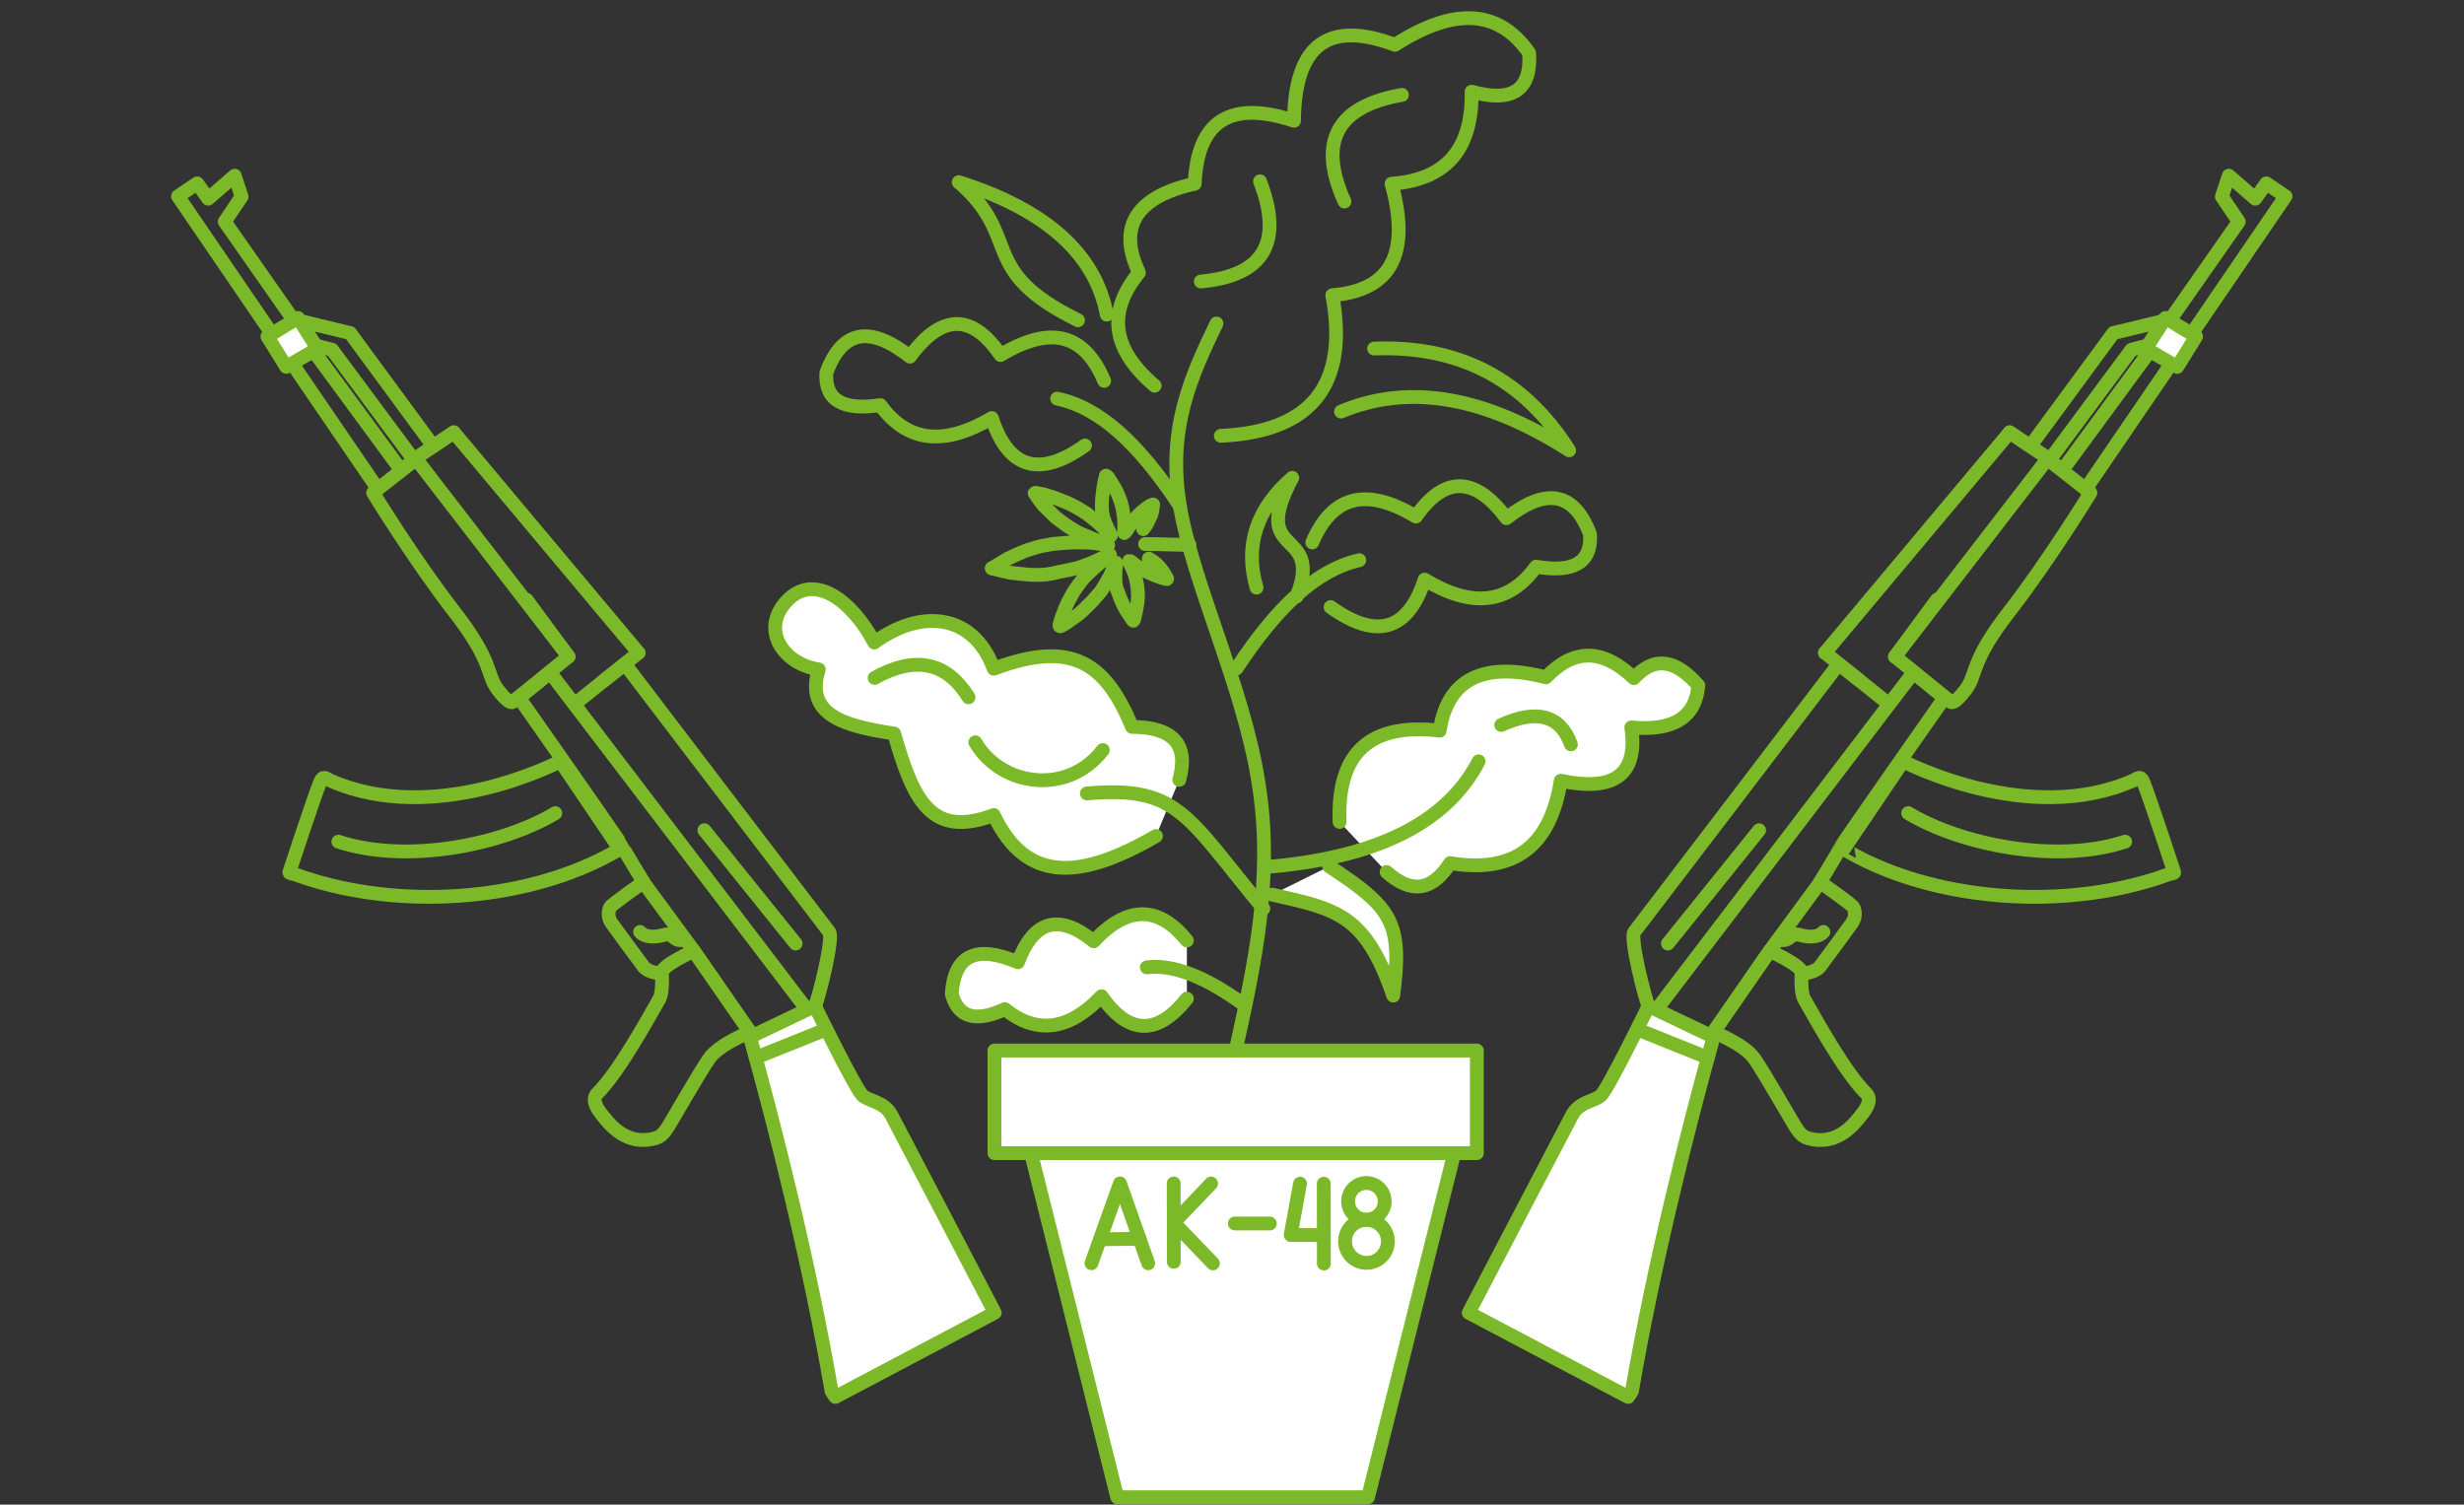 <?xml version="1.0" encoding="utf-8"?>
<!-- Generator: Adobe Illustrator 22.0.1, SVG Export Plug-In . SVG Version: 6.00 Build 0)  -->
<svg version="1.1" id="Слой_1" xmlns="http://www.w3.org/2000/svg" xmlns:xlink="http://www.w3.org/1999/xlink" x="0px" y="0px"
	 viewBox="0 0 357 218" style="enable-background:new 0 0 357 218;" xml:space="preserve">
<rect x="0" y="0" width="357" height="218" fill="#333333" stroke="none"/>
<style type="text/css">
	
		.st0{fill-rule:evenodd;clip-rule:evenodd;fill:#FFFFFF;stroke:#7BB929;stroke-width:2;stroke-linecap:round;stroke-linejoin:round;stroke-miterlimit:10;}
	.st1{fill:#FFFFFF;stroke:#7BB929;stroke-width:2;stroke-linecap:round;stroke-linejoin:round;stroke-miterlimit:10;}
	.st2{fill:none;stroke:#7BB929;stroke-width:2;stroke-linecap:round;stroke-linejoin:round;stroke-miterlimit:10;}
	.st3{fill:none;stroke:#74B72B;stroke-width:2;stroke-linecap:round;stroke-linejoin:round;stroke-miterlimit:10;}
	
		.st4{clip-path:url(#SVGID_2_);fill:#FFFFFF;stroke:#74B72B;stroke-width:2;stroke-linecap:round;stroke-linejoin:round;stroke-miterlimit:10;}
	
		.st5{clip-path:url(#SVGID_2_);fill:#FFFFFF;stroke:#72B62E;stroke-width:2;stroke-linecap:round;stroke-linejoin:round;stroke-miterlimit:10;}
	.st6{clip-path:url(#SVGID_2_);}
	
		.st7{clip-path:url(#SVGID_2_);fill:#FFFFFF;stroke:#7BB929;stroke-width:2;stroke-linecap:round;stroke-linejoin:round;stroke-miterlimit:10;}
	.st8{clip-path:url(#SVGID_2_);fill:#FFFFFF;stroke:#72B62E;stroke-linecap:round;stroke-linejoin:round;stroke-miterlimit:10;}
	.st9{fill:none;stroke:#7BB929;stroke-width:2;stroke-miterlimit:10;}
	.st10{fill-rule:evenodd;clip-rule:evenodd;fill:#FFFFFF;}
	.st11{fill-rule:evenodd;clip-rule:evenodd;fill:#FFFFFF;stroke:#7BB929;stroke-width:2;stroke-miterlimit:10;}
	.st12{fill:#FFFFFF;stroke:#7BB929;stroke-miterlimit:10;}
	.st13{display:none;fill:#E96523;}
	.st14{fill:#FFFFFF;stroke:#7BB929;stroke-width:2;stroke-linejoin:round;stroke-miterlimit:10;}
	.st15{fill:#FFFFFF;stroke:#8FC045;stroke-width:2;stroke-miterlimit:10;}
	.st16{fill:#80BD58;}
	.st17{fill:#FFFFFF;stroke:#8FC045;stroke-width:2;stroke-linecap:round;stroke-linejoin:round;stroke-miterlimit:10;}
	.st18{fill:none;stroke:#7AB929;stroke-width:2;stroke-miterlimit:10;}
	.st19{fill-rule:evenodd;clip-rule:evenodd;fill:#FFFFFF;stroke:#7AB929;stroke-width:2;stroke-miterlimit:10;}
	.st20{fill:none;stroke:#7AB929;stroke-width:2;stroke-linecap:round;stroke-linejoin:round;stroke-miterlimit:10;}
	.st21{fill:#FFFFFF;stroke:#7AB929;stroke-width:2;stroke-miterlimit:10;}
	.st22{fill:#FFFFFF;stroke:#7AB929;stroke-width:2;stroke-linecap:round;stroke-linejoin:round;stroke-miterlimit:10;}
	.st23{fill:#FFFFFF;stroke:#7AB929;stroke-width:2;stroke-linejoin:round;stroke-miterlimit:10;}
	.st24{fill:#FFFFFF;stroke:#7BB929;stroke-width:2;stroke-miterlimit:10;}
	
		.st25{fill-rule:evenodd;clip-rule:evenodd;fill:#FFFFFF;stroke:#C3C4C4;stroke-width:2;stroke-linecap:round;stroke-linejoin:round;stroke-miterlimit:10;}
	.st26{fill:none;stroke:#C3C4C4;stroke-width:2;stroke-linecap:round;stroke-linejoin:round;stroke-miterlimit:10;}
	.st27{fill:none;stroke:#7BB929;stroke-width:2;stroke-linecap:round;stroke-miterlimit:10;}
	
		.st28{fill-rule:evenodd;clip-rule:evenodd;fill:#FFFFFF;stroke:#7BB929;stroke-width:2;stroke-linecap:round;stroke-miterlimit:10;}
	.st29{fill:#BC3C17;}
	.st30{fill:#686867;}
	.st31{fill:none;stroke:#818282;stroke-width:0.227;stroke-miterlimit:10;}
	.st32{fill:none;stroke:#D9DADA;stroke-width:0.227;stroke-miterlimit:10;}
	.st33{fill-rule:evenodd;clip-rule:evenodd;fill:#7BB929;stroke:#7BB929;stroke-width:2;stroke-miterlimit:10;}
	.st34{fill:none;}
	.st35{fill:#FFFFFF;}
	.st36{fill:#7BB929;}
	.st37{fill:#7AB929;}
	.st38{clip-path:url(#SVGID_4_);fill:#FFFFFF;}
	.st39{fill:#663F12;}
	.st40{fill:#F7B300;}
	.st41{fill:#E9453B;}
	.st42{fill:#ED6D6C;}
	.st43{fill:#23A29B;}
	.st44{fill:#1E8E81;}
	.st45{fill:#FFFCE2;}
	.st46{fill:#F2EBB3;}
	.st47{fill:#E03B13;}
	.st48{fill:#A38B7A;}
	.st49{fill:#F09700;}
	.st50{fill:#272A30;}
	
		.st51{fill-rule:evenodd;clip-rule:evenodd;fill:none;stroke:#7AB929;stroke-width:2;stroke-linecap:round;stroke-linejoin:round;stroke-miterlimit:10;}
</style>
<g>
	<g>
		<rect x="144.08" y="152.211" class="st0" width="69.897" height="14.864"/>
		<polygon class="st0" points="210.697,167.076 149.379,167.076 161.869,216.936 198.206,216.936 
					"/>
		<path class="st2" d="M159.977,55.183c-2.902-6.906-7.822-8.076-15.014-3.745
			c-4.164-6.086-8.579-5.969-13.121,0.234c-5.804-4.565-9.841-3.862-12.112,2.341
			c-0.252,3.979,2.397,5.501,7.822,4.682c3.911,5.384,9.21,5.969,16.15,1.873
			c2.397,7.374,6.939,8.661,13.5,3.979"/>
		<path class="st2" d="M160.355,45.585c-1.64-8.778-8.832-15.216-21.449-19.195
			c9.336,8.076,2.523,12.758,17.285,20.014"/>
		<path class="st1" d="M192.584,125.525c9.084,5.969,10.661,8.076,9.273,18.727
			c-4.037-11.821-8.201-12.524-17.537-14.63"/>
		<g>
			<g>
				<polyline class="st2" points="158.135,183.024 162.269,171.456 166.359,183.036 				"/>
				<polyline class="st2" points="159.436,179.554 165.124,179.485 165.124,179.485 				"/>
			</g>
			<g>
				<g>
					<line class="st2" x1="170.07" y1="182.819" x2="170.054" y2="171.468"/>
				</g>
				<polyline class="st2" points="175.474,171.475 170.062,177.143 175.736,183.049 				"/>
			</g>
			<line class="st2" x1="178.909" y1="177.267" x2="183.982" y2="177.274"/>
			<g>
				<polyline class="st2" points="188.356,171.494 187.001,178.932 191.805,178.939 				"/>
				<line class="st2" x1="191.795" y1="171.499" x2="191.811" y2="183.073"/>
			</g>
			<g>
				
					<ellipse transform="matrix(0.948 -0.318 0.318 0.948 -45.071 71.898)" class="st2" cx="197.951" cy="174.167" rx="2.648" ry="2.66"/>
				
					<ellipse transform="matrix(0.948 -0.318 0.318 0.948 -46.913 72.201)" class="st2" cx="197.96" cy="179.966" rx="3.102" ry="3.117"/>
			</g>
		</g>
		<path class="st1" d="M171.963,136.263c-4.164-5.15-8.706-5.033-13.5,0.117
			c-5.047-4.096-8.706-3.043-10.977,3.043c-6.056-2.575-9.21-1.053-9.589,4.565
			c0.883,3.394,3.407,4.214,7.696,2.224c4.668,3.745,9.336,3.043,14.005-1.873
			c3.911,5.618,8.075,5.735,12.364,0.351"/>
		<path class="st2" d="M166.159,140.156c3.785-0.468,8.327,1.287,13.879,5.267"/>
		<g>
			<path class="st1" d="M167.487,121.129c-10.875,6.306-18.777,6.908-23.507-3.037
				c-9.025,3.386-11.649-2.016-14.423-11.808
				c-7.106-1.074-13.01-2.629-10.924-9.292c-5.269-0.808-8.49-5.86-4.608-9.949
				c4-4.202,9.511,0.112,12.64,6.047c6.777-4.957,14.359-4.229,17.317,3.799
				c11.312-4.234,16.18-0.886,20.035,8.429c5.973,0.014,8.255,2.573,6.846,7.675"
				/>
			<g>
				<path class="st1" d="M194.084,119.088c-0.379-10.066,4.416-14.396,14.509-13.226
					c1.135-7.491,6.308-10.066,15.393-7.725c4.037-4.214,8.201-4.214,12.743,0.117
					c2.902-3.16,5.93-2.809,9.336,1.053c-0.378,4.565-3.533,6.671-9.715,6.086
					c1.009,6.788-2.397,9.363-10.22,7.725
					c-1.514,9.598-6.813,13.46-16.023,11.938
					c-2.65,4.097-5.678,4.448-9.21,1.287"/>
			</g>
			<path class="st2" d="M217.51,105.043c5.173-2.341,8.579-1.405,10.093,2.809"/>
			<path class="st2" d="M179.028,152.211c2.776-12.641,5.551-25.164,3.28-38.975
				c-2.145-13.694-9.463-28.676-11.355-39.912
				c-1.893-11.236,1.64-18.844,5.299-26.452"/>
			<path class="st2" d="M153.164,57.757c6.182,1.287,11.86,6.554,17.79,15.567"/>
			<path class="st2" d="M214.229,110.31c-4.668,9.012-15.014,14.045-31.037,15.333"/>
			<g>
				<path class="st2" d="M166.446,80.945c0.577,0.321,1.039,0.642,1.5,1.178
					c0.462,0.535,0.808,1.071,1.039,1.499c0.231,0.321,0.115,0.321-0.231,0.214
					c-0.462-0.107-1.385-0.428-2.308-0.857c-0.923-0.428-1.962-1.071-2.424-1.499
					c-0.462-0.321-0.462-0.321-0.346,0.107c0.231,0.428,0.692,1.285,0.923,2.355
					c0.231,0.964,0.346,2.141,0.231,3.212c-0.115,0.964-0.346,1.927-0.462,2.355
					c-0.115,0.535-0.115,0.535-0.346,0.214c-0.115-0.214-0.462-0.642-0.923-1.392
					c-0.346-0.642-0.808-1.606-1.039-2.355c-0.346-0.749-0.462-1.392-0.462-2.034
					c0-0.749,0-1.606,0.115-2.034c0-0.428,0-0.535-0.115-0.214
					c-0.231,0.428-0.462,1.071-0.808,1.82c-0.346,0.642-0.808,1.392-1.27,2.141
					c-0.577,0.642-1.154,1.392-1.962,2.141c-0.692,0.749-1.616,1.499-2.308,1.927
					c-0.692,0.535-1.27,0.857-1.5,0.964c-0.231,0.107-0.231,0.107-0.231-0.214
					c0.115-0.321,0.231-0.964,0.577-1.713c0.231-0.642,0.577-1.499,1.039-2.248
					c0.346-0.749,0.923-1.499,1.385-2.141c0.462-0.642,0.923-1.071,1.731-1.82
					c0.692-0.642,1.616-1.392,2.193-1.82c0.462-0.428,0.462-0.428,0.231-0.321
					c-0.346,0.107-0.923,0.428-1.616,0.749c-0.692,0.321-1.5,0.642-2.424,0.964
					c-0.923,0.321-2.193,0.535-3.232,0.749c-1.154,0.321-2.193,0.428-3.347,0.428
					c-1.154,0-2.539-0.214-3.693-0.321c-1.039-0.214-1.847-0.428-2.655-0.642"/>
				<path class="st2" d="M165.638,76.663c0.346-0.428,0.692-0.964,0.923-1.606
					c0.346-0.535,0.462-1.285,0.462-1.713c0.115-0.321,0.115-0.321-0.346-0.107
					c-0.346,0.214-1.154,0.749-1.847,1.499c-0.692,0.749-1.27,1.606-1.616,2.141
					c-0.346,0.428-0.346,0.535-0.346,0c0-0.428,0.115-1.392-0.115-2.463
					c-0.115-1.071-0.462-2.141-0.923-3.105s-1.039-1.713-1.27-2.141
					c-0.346-0.321-0.346-0.321-0.346-0.107c-0.115,0.321-0.231,0.857-0.346,1.606
					c-0.115,0.749-0.231,1.82-0.231,2.57c0,0.857,0.115,1.499,0.346,2.141
					c0.231,0.642,0.692,1.499,0.808,1.82c0.231,0.428,0.231,0.535,0,0.214
					c-0.346-0.321-0.808-0.857-1.385-1.392s-1.27-1.071-1.962-1.606
					c-0.808-0.535-1.731-1.071-2.655-1.499c-1.039-0.428-2.077-0.857-2.885-1.071
					c-0.808-0.321-1.5-0.321-1.731-0.428c-0.346,0-0.346,0-0.115,0.214
					c0.115,0.321,0.577,0.857,1.039,1.499c0.577,0.535,1.154,1.178,1.847,1.82
					c0.692,0.535,1.385,1.071,2.077,1.499c0.692,0.428,1.385,0.857,2.308,1.178
					c0.923,0.428,2.077,0.857,2.77,1.071c0.577,0.321,0.577,0.321,0.231,0.214
					c-0.346,0-1.039-0.107-1.731-0.214c-0.808-0.107-1.616-0.107-2.655-0.107
					s-2.193,0.107-3.347,0.214c-1.154,0.214-2.077,0.321-3.232,0.749
					c-1.154,0.321-2.424,0.964-3.347,1.392c-0.923,0.535-1.616,0.964-2.308,1.392"/>
			</g>
			<path class="st2" d="M176.883,63.141c13.121-0.585,18.547-7.374,16.15-20.365
				c8.579-0.702,11.355-6.086,8.579-16.152c7.949-0.585,11.734-5.033,11.607-13.343
				c5.93,1.639,8.706-0.234,8.327-5.618c-4.416-6.32-10.85-6.671-19.43-1.17
				c-9.715-3.628-14.509,0-14.636,11.002c-9.21-3.043-14.005,0-14.383,9.129
				c-8.453,1.873-11.229,6.203-8.075,12.875
				c-4.668,5.735-3.911,11.119,2.271,16.386"/>
			<path class="st2" d="M199.089,50.501c12.364-0.468,21.701,4.448,28.262,14.747
				c-12.238-7.842-23.215-9.715-33.056-5.618"/>
			<path class="st2" d="M182.056,85.146c-1.766-6.086,0-11.47,5.173-15.918
				c-6.435,12.055,4.668,6.906,0.631,17.205"/>
			<path class="st2" d="M203.126,13.749c-9.463,1.639-12.238,6.788-8.327,15.45"/>
			<path class="st2" d="M182.561,26.273c3.407,8.895,0.505,13.694-8.579,14.513"/>
			<path class="st2" d="M196.944,81.166c-6.182,1.405-11.86,6.671-17.79,15.684"/>
			<path class="st2" d="M190.131,78.591c2.902-6.788,7.822-8.076,15.014-3.745
				c4.164-5.969,8.579-5.852,13.121,0.234c5.804-4.565,9.841-3.745,12.112,2.341
				c0.252,4.097-2.397,5.618-7.822,4.682c-3.911,5.384-9.21,6.086-16.15,1.873
				c-2.397,7.374-6.939,8.778-13.626,3.979"/>
			<path class="st2" d="M165.907,78.825c2.145,0,4.29,0.117,6.435,0.117"/>
			<path class="st2" d="M157.472,114.96c13.216-1.157,14.373,3.136,25.57,16.688"/>
		</g>
	</g>
	<path class="st2" d="M126.724,98.216c5.822-3.245,10.397-2.348,13.605,2.811"/>
	<path class="st2" d="M159.781,108.673c-5.075,6.616-14.714,5.308-18.47-1.122"/>
</g>
<g>
	<path class="st2" d="M270.329,124.736c12.746,6.138,30.259,6.914,43.813,1.964
		c0.296-0.109,0.923-0.153,0.868-0.321c-0.136-0.42-3.487-10.613-4.463-13.07
		c-0.422-1.063-0.905-0.472-1.454-0.228c-15.278,6.777-33.353-2.783-33.353-2.783
		l-8.607,12.734C267.132,123.032,268.882,124.039,270.329,124.736z"/>
	<path class="st2" d="M307.906,121.946c-9.951,3.266-23.797,0.463-31.435-4.134"/>
	<path class="st2" d="M284.817,99.903c-1.694,2.247-2.141,1.82-2.141,1.82l-8.115-6.583
		l22.078-28.635l6.231,4.893c0,0-5.995,9.796-11.745,17.203
		C285.375,96.006,286.51,97.657,284.817,99.903"/>
	<path class="st2" d="M260.143,163.277c-0.579-0.912-4.551-7.896-5.999-9.945
		c-1.448-2.049-5.88-3.795-5.88-3.795l8.14-11.756c0,0,4.659,2.095,4.613,3.138
		c-0.046,1.041-0.069,3.034,0.378,3.815c1.742,3.049,5.872,10.584,8.968,13.67
		c0.759,0.755,0.364,1.794-0.481,2.89c-1.182,1.535-3.668,4.838-7.917,3.622
		C261.21,164.699,260.722,164.188,260.143,163.277"/>
	<path class="st2" d="M238.854,145.764c-0.528-1.043-2.694-9.719-2.09-10.703
		c0.338-0.438,28.757-37.676,29.615-38.839l2.933,2.289"/>
	<path class="st2" d="M263.493,128.129c0,0,3.185-5.191,3.197-5.411
		c0.012-0.218,15.021-21.613,15.021-21.613l-4.497-3.647l-37.522,49.233
		l2.581,2.03l5.374,1.155l0.618-0.339l8.263-11.934l7.188-9.776"/>
	<line class="st2" x1="280.633" y1="86.888" x2="274.561" y2="95.14"/>
	<line class="st2" x1="273.271" y1="101.69" x2="264.415" y2="94.578"/>
	<path class="st2" d="M261.223,140.951c0.624,0.173,2.013-0.333,2.409-0.828
		c0.421-0.53,4.227-5.735,4.702-6.403c0.633-0.89,0.399-1.828,0.214-2.242
		c-0.185-0.415-4.833-3.651-4.833-3.651"/>
	<path class="st2" d="M264.188,135.024c-0.364,0.474-1.498,1.022-3.566,0.408
		c-1.383-0.307-1.249,1.208-2.901,0.665"/>
	<polyline class="st2" points="302.387,70.557 331.138,28.443 328.355,26.564 326.76,28.784 
		322.924,25.457 321.919,28.485 324.366,32.117 314.48,46.254 306.198,48.252 
		294.144,64.652 291.176,62.638 264.415,94.578 	"/>
	<polygon class="st2" points="308.811,50.675 312.283,49.776 298.813,68.113 296.943,66.671 	"/>
	<line class="st2" x1="297.113" y1="66.666" x2="291.176" y2="62.638"/>
	<polygon class="st1" points="313.744,46.069 318.182,48.757 315.457,53.157 310.908,50.508 	"/>
	<line class="st2" x1="241.655" y1="136.708" x2="254.874" y2="120.289"/>
	<path class="st1" d="M212.798,190.197c2.287-4.38,14.01-26.829,14.965-28.614
		c1.06-1.978,3.163-1.987,4.171-2.841c1.007-0.854,6.92-12.979,6.92-12.979
		l9.41,4.488c-3.701,13.259-8.7,33.095-11.814,51.301
		c-0.186,0.333-0.373,0.612-0.561,0.847L212.798,190.197"/>
	<line class="st2" x1="237.278" y1="149.168" x2="247.436" y2="153.252"/>
</g>
<g>
	<path class="st2" d="M89.795,123.032l-8.607-12.734c0,0-18.075,9.561-33.353,2.783
		c-0.549-0.244-1.032-0.834-1.454,0.228c-0.976,2.457-4.327,12.65-4.463,13.07
		c-0.054,0.167,0.573,0.211,0.868,0.321c13.554,4.949,31.067,4.174,43.813-1.964
		C88.045,124.039,89.795,123.032,89.795,123.032z"/>
	<path class="st2" d="M80.456,117.812c-7.638,4.597-21.483,7.4-31.435,4.134"/>
	<path class="st2" d="M72.11,99.903c-1.693-2.246-0.559-3.897-6.308-11.303
		C60.052,81.193,54.058,71.397,54.058,71.397l6.231-4.893l22.078,28.635
		l-8.115,6.583C74.251,101.723,73.804,102.15,72.11,99.903"/>
	<path class="st2" d="M96.784,163.277c-0.579,0.911-1.067,1.422-1.823,1.638
		c-4.249,1.216-6.735-2.087-7.917-3.622c-0.845-1.096-1.239-2.134-0.481-2.89
		c3.096-3.086,7.226-10.621,8.968-13.67c0.447-0.781,0.425-2.774,0.378-3.815
		c-0.046-1.043,4.613-3.138,4.613-3.138l8.14,11.756c0,0-4.431,1.747-5.88,3.795
		C101.335,155.381,97.362,162.365,96.784,163.277"/>
	<path class="st2" d="M87.615,98.511l2.933-2.289c0.858,1.163,29.276,38.401,29.615,38.839
		c0.605,0.983-1.562,9.66-2.09,10.703"/>
	<path class="st2" d="M93.211,127.826l7.188,9.776l8.263,11.934l0.618,0.339l5.374-1.155
		l2.581-2.03L79.713,97.458l-4.497,3.647c0,0,15.009,21.395,15.021,21.613
		c0.011,0.219,3.197,5.411,3.197,5.411"/>
	<line class="st2" x1="82.366" y1="95.14" x2="76.294" y2="86.888"/>
	<line class="st2" x1="92.512" y1="94.578" x2="83.656" y2="101.69"/>
	<path class="st2" d="M93.211,127.826c0,0-4.648,3.236-4.833,3.651
		c-0.185,0.414-0.419,1.352,0.214,2.242c0.476,0.668,4.282,5.873,4.702,6.403
		c0.396,0.496,1.785,1.001,2.409,0.828"/>
	<path class="st2" d="M99.207,136.097c-1.653,0.543-1.519-0.973-2.901-0.665
		c-2.068,0.614-3.202,0.066-3.566-0.408"/>
	<polyline class="st2" points="92.512,94.578 65.751,62.638 62.783,64.652 50.729,48.252 
		42.447,46.254 32.561,32.117 35.008,28.485 34.003,25.457 30.167,28.784 
		28.572,26.564 25.789,28.443 54.54,70.557 	"/>
	<polygon class="st2" points="59.984,66.671 58.114,68.113 44.644,49.776 48.116,50.675 	"/>
	<line class="st2" x1="59.814" y1="66.666" x2="65.751" y2="62.638"/>
	<polygon class="st1" points="43.183,46.069 38.745,48.757 41.469,53.157 46.019,50.508 	"/>
	<line class="st2" x1="115.272" y1="136.708" x2="102.053" y2="120.289"/>
	<path class="st1" d="M144.129,190.197l-23.092,12.203
		c-0.188-0.235-0.374-0.514-0.561-0.847c-3.114-18.206-8.113-38.042-11.814-51.301
		l9.41-4.488c0,0,5.913,12.125,6.92,12.979c1.008,0.853,3.111,0.862,4.171,2.841
		C130.119,163.368,141.842,185.817,144.129,190.197"/>
	<line class="st2" x1="119.649" y1="149.168" x2="109.491" y2="153.252"/>
</g>
</svg>
